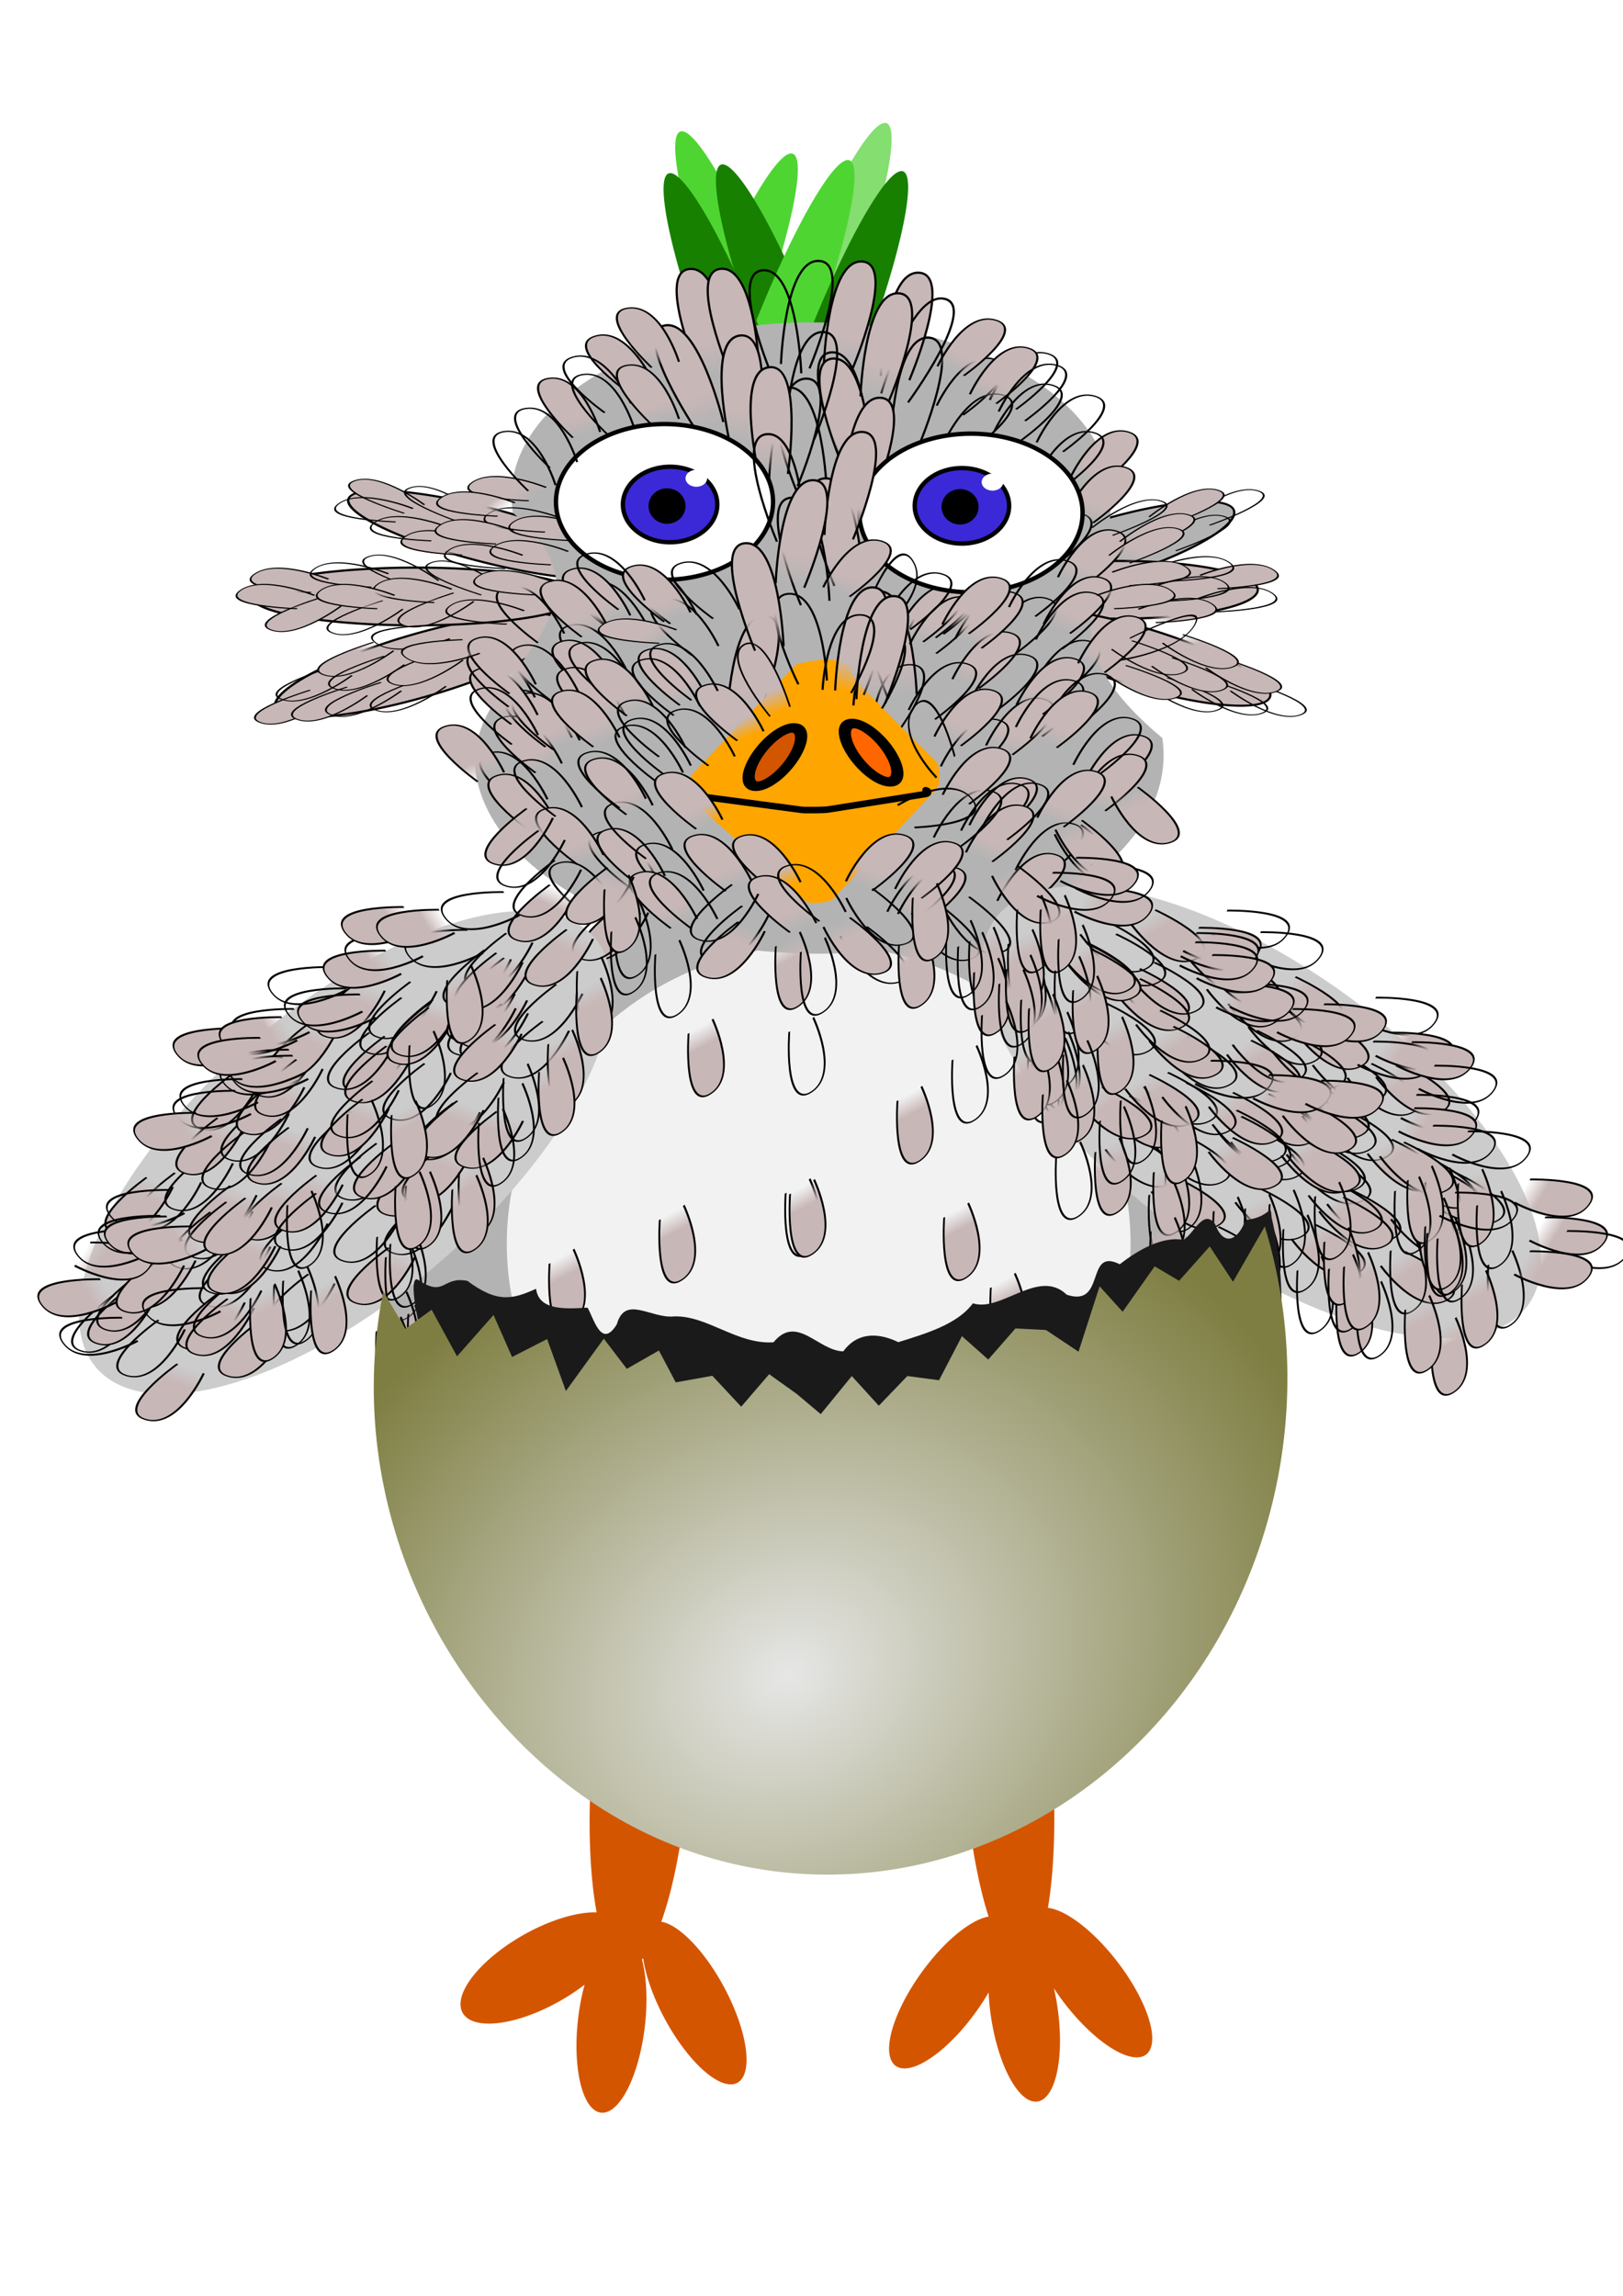 <?xml version="1.0" encoding="UTF-8"?>
<svg width="210mm" height="297mm" version="1.1" viewBox="0 0 744.09 1052.4" xmlns="http://www.w3.org/2000/svg" xmlns:xlink="http://www.w3.org/1999/xlink">
<defs>
<linearGradient id="p">
<stop stop-color="#c8b7b7" offset="0"/>
<stop stop-color="#c8b7b7" stop-opacity="0" offset="1"/>
</linearGradient>
<linearGradient id="u" x1="100.8" x2="92.8" y1="377.16" y2="404.36" gradientTransform="matrix(-.62 .084 .104 .502 346.64 -11.402)" gradientUnits="userSpaceOnUse" xlink:href="#p"/>
<filter id="v" color-interpolation-filters="sRGB">
<feGaussianBlur result="blur" stdDeviation="5"/>
<feComposite in="SourceGraphic" in2="blur" operator="atop" result="composite1"/>
<feComposite in2="composite1" operator="in" result="composite2"/>
<feComposite in2="composite2" operator="in" result="composite3"/>
</filter>
<radialGradient id="q" cx="380.23" cy="812.1" r="296.47" gradientTransform="matrix(.82 -1.055 .878 .682 -650.4 645.61)" gradientUnits="userSpaceOnUse">
<stop stop-color="#e6e6e6" offset="0"/>
<stop stop-color="#7e7e42" offset="1"/>
</radialGradient>
<linearGradient id="t" x1="100.8" x2="92.8" y1="377.16" y2="404.36" gradientTransform="matrix(-.628 0 0 .509 391.34 -30.218)" gradientUnits="userSpaceOnUse" xlink:href="#p"/>
<linearGradient id="s" x1="100.8" x2="92.8" y1="377.16" y2="404.36" gradientTransform="matrix(.628 0 0 .509 357.69 -28.503)" gradientUnits="userSpaceOnUse" xlink:href="#p"/>
<linearGradient id="r" x1="452.84" x2="438.84" y1="78.975" y2="166.98" gradientUnits="userSpaceOnUse">
<stop offset="0"/>
<stop stop-opacity="0" offset="1"/>
</linearGradient>
</defs>
<g transform="translate(-5.657 -4.243)">
<path d="m362.88 151.14a13.454 91.876 21.116 0 1 36.82-78.844 13.454 91.876 21.116 0 1 14.332 1.818 13.454 91.876 21.116 0 1-23.749 80.503" fill="#84de70" stroke-opacity="0"/>
<path d="m366.76 154.98a91.876 13.454 68.884 0 0-36.82-78.844 91.876 13.454 68.884 0 0-14.332 1.818 91.876 13.454 68.884 0 0 23.749 80.503" fill="#4fd532" stroke-opacity="0"/>
<path d="m319.88 165.14a13.454 91.876 21.116 0 1 36.82-78.844 13.454 91.876 21.116 0 1 14.332 1.818 13.454 91.876 21.116 0 1-23.749 80.503" fill="#4fd532" stroke-opacity="0"/>
<path d="m385.43 170.14a91.876 13.454 68.884 0 0-36.82-78.844 91.876 13.454 68.884 0 0-14.332 1.818 91.876 13.454 68.884 0 0 23.749 80.503" fill="#178000" stroke-opacity="0"/>
<path d="m345.88 168.14a13.454 91.876 21.116 0 1 36.82-78.844 13.454 91.876 21.116 0 1 14.332 1.818 13.454 91.876 21.116 0 1-23.749 80.503" fill="#4fd532" stroke-opacity="0"/>
<path d="m361.43 174.14a91.876 13.454 68.884 0 0-36.82-78.844 91.876 13.454 68.884 0 0-14.332 1.818 91.876 13.454 68.884 0 0 23.749 80.503" fill="#178000" stroke-opacity="0"/>
<path d="m370.46 173.22a13.454 91.876 21.116 0 1 36.82-78.844 13.454 91.876 21.116 0 1 14.332 1.818 13.454 91.876 21.116 0 1-23.749 80.503" fill="#178000" stroke-opacity="0"/>
<path d="m306.04 726.12a22.209 90.561 4.02 0 0-25.881 59.092 22.209 90.561 4.02 0 0-0.965 95.68 17.298 41.671 60.371 0 0-22.84 5.094 17.298 41.671 60.371 0 0-39.492 35.646 17.298 41.671 60.371 0 0 34.529 5.215l0.496-0.205a17.298 41.671 60.371 0 0 21.795-12.631 15.41 41.594 6.654 0 0-0.803 3.096 15.41 41.594 6.654 0 0 3.83 53.027 15.41 41.594 6.654 0 0 22.342-24.252l0.123-0.518a15.41 41.594 6.654 0 0 0.795-42.896 22.209 90.561 4.02 0 0 0.535-0.611 41.594 15.41 61.727 0 0 4.574 16.328 41.594 15.41 61.727 0 0 33.5 41.283 41.594 15.41 61.727 0 0 4.434-32.674l-0.197-0.496a41.594 15.41 61.727 0 0-33.525-41.062 41.594 15.41 61.727 0 0-0.453-0.055 22.209 90.561 4.02 0 0 8.91-37.096l0.178-1.133a22.209 90.561 4.02 0 0-5.715-115.5 22.209 90.561 4.02 0 0-6.17-5.33z" fill="#d45500"/>
<path d="m461.57 724.12a90.525 20.29 86.366 0 0-5.635 5.33 90.525 20.29 86.366 0 0-5.219 115.5l0.162 1.133a90.525 20.29 86.366 0 0 8.01 36.705 15.41 41.594 35.79 0 0-22.779 15.861 15.41 41.594 35.79 0 0-22.473 48.182 15.41 41.594 35.79 0 0 31.322-10.305l0.361-0.393a15.41 41.594 35.79 0 0 13.59-18.564 41.594 15.41 81.55 0 0 17.441 48.721 41.594 15.41 81.55 0 0 15.25-29.234l-0.016-0.533a41.594 15.41 81.55 0 0-2.731-20.812 41.594 15.41 52.531 0 0 37.293 31.613 41.594 15.41 52.531 0 0-0.846-32.963l-0.271-0.459a41.594 15.41 52.531 0 0-38.93-35.1 90.525 20.29 86.366 0 0-0.896-95.592 90.525 20.29 86.366 0 0-23.635-59.092z" fill="#d45500"/>
<path d="m180.63 620.79a200 195 0 0 1 182.88-209.76 200 195 0 0 1 215.75 177.61 200 195 0 0 1-181.44 210.95 200 195 0 0 1-216.97-176.2" fill="#b3b3b3"/>
<path d="m238.45 585.2a143 137 0 0 1 130.76-147.37 143 137 0 0 1 154.26 124.78 143 137 0 0 1-129.73 148.21 143 137 0 0 1-155.13-123.79" fill="#f2f2f2" filter="url(#v)"/>
<path transform="matrix(-.958 .286 -.444 -.896 0 0)" d="m-109.62-357.04a69.004 14.735 0 0 1 63.099-15.85 69.004 14.735 0 0 1 74.44 13.421 69.004 14.735 0 0 1-62.601 15.94 69.004 14.735 0 0 1-74.858-13.314" fill="#c8b7b7" stroke="#000" stroke-dashoffset="10" stroke-linecap="round" stroke-linejoin="round" stroke-width="1.007"/>
<path d="m121.24 278.72a75.419 13.233 0 0 1 68.964-14.235 75.419 13.233 0 0 1 81.359 12.053 75.419 13.233 0 0 1-68.42 14.316 75.419 13.233 0 0 1-81.817-11.957" fill="#c8b7b7" stroke="#000" stroke-dashoffset="10" stroke-linecap="round" stroke-linejoin="round"/>
<path transform="matrix(-.966 -.26 -.482 .876 0 0)" d="m-393.64 187.89a64.586 12.806 0 0 1 59.058-13.776 64.586 12.806 0 0 1 69.673 11.664 64.586 12.806 0 0 1-58.593 13.854 64.586 12.806 0 0 1-70.065-11.571" fill="#c8b7b7" stroke="#000" stroke-dashoffset="10" stroke-linecap="round" stroke-linejoin="round" stroke-width="1.015"/>
<path transform="matrix(.955 -.297 .429 .903 0 0)" d="m294.14 402.03a62.054 13.673 0 0 1 56.743-14.709 62.054 13.673 0 0 1 66.941 12.454 62.054 13.673 0 0 1-56.295 14.792 62.054 13.673 0 0 1-67.318-12.355" fill="#b3b3b3" stroke="#000" stroke-dashoffset="10" stroke-linecap="round" stroke-linejoin="round" stroke-width="1.005"/>
<path d="m455.56 275.66a63.478 13.233 0 0 1 58.045-14.235 63.478 13.233 0 0 1 68.477 12.053 63.478 13.233 0 0 1-57.587 14.316 63.478 13.233 0 0 1-68.862-11.957" fill="#c8b7b7" stroke="#000" stroke-dashoffset="10" stroke-linecap="round" stroke-linejoin="round"/>
<path transform="matrix(.955 .297 .429 -.903 0 0)" d="m552.78-135.15a62.054 13.673 0 0 1 56.743-14.709 62.054 13.673 0 0 1 66.941 12.454 62.054 13.673 0 0 1-56.295 14.792 62.054 13.673 0 0 1-67.318-12.355" fill="#c8b7b7" stroke="#000" stroke-dashoffset="10" stroke-linecap="round" stroke-linejoin="round" stroke-width="1.005"/>
<path d="m379.91 152.04c-4.579-0.047-9.159 0.04-13.724 0.259-75.431 3.627-131.6 42.027-125.61 85.874l0.158 1.063c55.404 47.7-22.087 72.439-17.152 118.32l0.18 1.212c8.049 49.955 84.706 86.747 171.43 82.276 86.719-4.471 150.82-48.519 143.36-98.504-59.808-49.924-18.494-70.245-24.165-117.53-6.038-40.749-64.096-72.255-134.47-72.969z" fill="#b3b3b3"/>
<use transform="translate(-26.096 -5.132)" width="100%" height="100%" fill="#808080" xlink:href="#j"/>
<use transform="translate(-45.779 -5.402)" width="100%" height="100%" xlink:href="#j"/>
<path id="j" d="m409.48 176.49s1.641-48.343 17.598-47.232c15.957 1.112-4.525 49.268-4.525 49.268" fill="url(#s)" fill-rule="evenodd" stroke="#000" stroke-width="1px"/>
<path id="l" d="m339.55 174.77s-1.641-48.343-17.598-47.232c-15.957 1.112 4.525 49.268 4.525 49.268" fill="url(#t)" fill-rule="evenodd" stroke="#000" stroke-width="1px"/>
<use transform="translate(45.135 54.372)" width="100%" height="100%" xlink:href="#l"/>
<use transform="translate(61.728 96.002)" width="100%" height="100%" xlink:href="#l"/>
<use transform="translate(46.371 104.86)" width="100%" height="100%" xlink:href="#l"/>
<use transform="translate(86.396 147.77)" width="100%" height="100%" xlink:href="#l"/>
<use transform="translate(64.792 38.233)" width="100%" height="100%" xlink:href="#l"/>
<use transform="translate(65.483 41.075)" width="100%" height="100%" xlink:href="#l"/>
<use transform="translate(33.456 .606)" width="100%" height="100%" xlink:href="#l"/>
<use transform="translate(14.253 -.07)" width="100%" height="100%" xlink:href="#l"/>
<use transform="translate(-43.702 27.201)" width="100%" height="100%" xlink:href="#j"/>
<use transform="matrix(.977 -.172 .263 .977 -106.24 105.21)" width="100%" height="100%" xlink:href="#j"/>
<use transform="translate(-51.264 48.575)" width="100%" height="100%" xlink:href="#j"/>
<use transform="translate(-70.493 157.17)" width="100%" height="100%" xlink:href="#j"/>
<use transform="matrix(.979 .165 -.252 .979 53.267 -55.764)" width="100%" height="100%" xlink:href="#j"/>
<use transform="translate(-9.316 9.441)" width="100%" height="100%" xlink:href="#j"/>
<use transform="translate(4.476 29.778)" width="100%" height="100%" xlink:href="#j"/>
<use transform="translate(-17.613 57.334)" width="100%" height="100%" xlink:href="#j"/>
<use transform="matrix(1 0 0 .586 -3.825 233.2)" width="100%" height="100%" xlink:href="#j"/>
<path d="m396.06 312.37c-1.774 1.567 37.29 39.47 38.934 41.166 1.644 1.696 1.828 10.513 0.079 12.369l-47.487 50.371c-1.749 1.855-10.937 2.599-12.708 1.028l-51.642-45.802c-1.771-1.571-1.828-10.513-0.079-12.369 1.749-1.855 47.487-50.371 47.487-50.371 25.231-6.351 25.417 3.608 25.417 3.608z" fill="#ffa500"/>
<use transform="matrix(1 0 0 .842 45.215 169.06)" width="100%" height="100%" xlink:href="#l"/>
<use transform="matrix(.624 -.419 .486 .538 17.389 409.24)" width="100%" height="100%" xlink:href="#j"/>
<use transform="matrix(1 0 0 .69 -12.555 205.84)" width="100%" height="100%" xlink:href="#j"/>
<path transform="matrix(-.942 .336 .598 .802 0 0)" d="m-128.66 487.59a7.427 16.377 0 0 1 6.791-17.617 7.427 16.377 0 0 1 8.012 14.916 7.427 16.377 0 0 1-6.738 17.716 7.427 16.377 0 0 1-8.057-14.798" fill="#f60" stroke="#000" stroke-dashoffset="10" stroke-linecap="round" stroke-linejoin="round" stroke-width="5.012"/>
<path transform="matrix(.942 .336 -.598 .802 0 0)" d="m514.89 220.5a7.427 16.377 0 0 1 6.791-17.617 7.427 16.377 0 0 1 8.012 14.916 7.427 16.377 0 0 1-6.738 17.716 7.427 16.377 0 0 1-8.057-14.798" fill="#d45500" stroke="#000" stroke-dashoffset="10" stroke-linecap="round" stroke-linejoin="round" stroke-width="5.012"/>
<path d="m429.99 366.47c1.554 0.24 1.727 1.485 0.074 1.747l-44.878 7.116c-1.653 0.262-10.337 0.367-12.01 0.145l-48.806-6.471c-1.674-0.222-1.727-1.485-0.074-1.747" fill="none" stroke="#000" stroke-dashoffset="10" stroke-linecap="round" stroke-linejoin="round" stroke-width="3"/>
<path d="m337.28 197.7s-11.458-47.463-26.971-44.237c-15.513 3.226 14.491 47.99 14.491 47.99" fill="url(#u)" fill-rule="evenodd" stroke="#000" stroke-width="1px"/>
<use transform="matrix(.977 -.172 .263 .977 -92.915 119.75)" width="100%" height="100%" xlink:href="#j"/>
<use id="g" transform="matrix(.954 .244 -.21 .539 105.4 104.74)" width="100%" height="100%" fill="url(#r)" xlink:href="#j"/>
<use transform="translate(-1.222 46.176)" width="100%" height="100%" xlink:href="#g"/>
<use transform="translate(-21.98 55.768)" width="100%" height="100%" xlink:href="#g"/>
<use transform="translate(43.783 62.961)" width="100%" height="100%" xlink:href="#g"/>
<use transform="translate(19.967 19.72)" width="100%" height="100%" xlink:href="#g"/>
<use transform="translate(12.714 27.622)" width="100%" height="100%" xlink:href="#g"/>
<use transform="translate(26.859 34.884)" width="100%" height="100%" xlink:href="#g"/>
<use transform="translate(-16.665 15.789)" width="100%" height="100%" xlink:href="#g"/>
<use transform="translate(-8.688 26.037)" width="100%" height="100%" xlink:href="#g"/>
<use transform="translate(31.72 -30.942)" width="100%" height="100%" xlink:href="#g"/>
<use transform="translate(16.177 -38.763)" width="100%" height="100%" xlink:href="#g"/>
<use transform="translate(-32.885 -9.14)" width="100%" height="100%" xlink:href="#g"/>
<use transform="translate(-36.39 -7.496)" width="100%" height="100%" xlink:href="#g"/>
<use transform="translate(-42.152 -5.574)" width="100%" height="100%" xlink:href="#g"/>
<use transform="translate(12.432 37.738)" width="100%" height="100%" xlink:href="#g"/>
<use transform="translate(-8.873 82.715)" width="100%" height="100%" xlink:href="#g"/>
<use transform="translate(-12.691 85.214)" width="100%" height="100%" xlink:href="#g"/>
<use transform="translate(-10.466 95.198)" width="100%" height="100%" xlink:href="#g"/>
<use transform="translate(-25.207 88.374)" width="100%" height="100%" xlink:href="#g"/>
<use transform="translate(-65.499 108.45)" width="100%" height="100%" xlink:href="#g"/>
<use transform="translate(12.266 103.36)" width="100%" height="100%" xlink:href="#g"/>
<use transform="translate(41.31 71.894)" width="100%" height="100%" xlink:href="#g"/>
<use transform="translate(-3.662 85.138)" width="100%" height="100%" xlink:href="#g"/>
<use transform="translate(-21.121 68.786)" width="100%" height="100%" xlink:href="#g"/>
<use transform="translate(-36.718 29.917)" width="100%" height="100%" xlink:href="#g"/>
<use transform="translate(-24.9 42.094)" width="100%" height="100%" xlink:href="#g"/>
<use transform="matrix(.359 -.933 .933 .359 -9.438 681.31)" width="100%" height="100%" xlink:href="#g"/>
<use id="f" transform="translate(19.091 42.919)" width="100%" height="100%" xlink:href="#g"/>
<use transform="translate(-36.183 -.272)" width="100%" height="100%" xlink:href="#g"/>
<use transform="translate(-15.404 -2.704)" width="100%" height="100%" xlink:href="#g"/>
<use id="e" transform="matrix(-1 0 0 1 752.24 12.426)" width="100%" height="100%" xlink:href="#g"/>
<use transform="translate(25.164 -9.452)" width="100%" height="100%" xlink:href="#g"/>
<use transform="translate(21.588 -2.399)" width="100%" height="100%" xlink:href="#g"/>
<use transform="translate(40.975 8.5)" width="100%" height="100%" xlink:href="#g"/>
<use transform="translate(41.771 -11.836)" width="100%" height="100%" xlink:href="#e"/>
<use transform="translate(-3.394 7.224)" width="100%" height="100%" xlink:href="#e"/>
<use transform="translate(-28.937 -17.567)" width="100%" height="100%" xlink:href="#e"/>
<use transform="translate(-30.03 42)" width="100%" height="100%" xlink:href="#e"/>
<use transform="translate(-36.622 58.452)" width="100%" height="100%" xlink:href="#e"/>
<use transform="translate(-32.765 68.657)" width="100%" height="100%" xlink:href="#e"/>
<use transform="translate(13.464 94.87)" width="100%" height="100%" xlink:href="#e"/>
<use transform="translate(17.237 93.553)" width="100%" height="100%" xlink:href="#e"/>
<use transform="translate(25.514 46.169)" width="100%" height="100%" xlink:href="#e"/>
<use transform="translate(36.121 11.016)" width="100%" height="100%" xlink:href="#e"/>
<use transform="translate(29.108 42.994)" width="100%" height="100%" xlink:href="#e"/>
<use transform="translate(-1.243 19.727)" width="100%" height="100%" xlink:href="#e"/>
<use transform="translate(-25.457 30.143)" width="100%" height="100%" xlink:href="#e"/>
<use transform="translate(-21.817 31.411)" width="100%" height="100%" xlink:href="#e"/>
<use transform="translate(4.39 8.225)" width="100%" height="100%" xlink:href="#e"/>
<use transform="translate(11.811 15.904)" width="100%" height="100%" xlink:href="#e"/>
<use transform="translate(9.741 -19.753)" width="100%" height="100%" xlink:href="#e"/>
<use transform="translate(1.364 -25.87)" width="100%" height="100%" xlink:href="#e"/>
<use transform="translate(31.756 -26.336)" width="100%" height="100%" xlink:href="#e"/>
<use transform="translate(-8.842 -20.265)" width="100%" height="100%" xlink:href="#e"/>
<use transform="translate(26.615 34.685)" width="100%" height="100%" xlink:href="#e"/>
<use transform="translate(79.417 96.396)" width="100%" height="100%" xlink:href="#e"/>
<use transform="translate(20.633 81.403)" width="100%" height="100%" xlink:href="#e"/>
<use transform="translate(11.616 61.18)" width="100%" height="100%" xlink:href="#e"/>
<use transform="translate(8.493 58.173)" width="100%" height="100%" xlink:href="#e"/>
<use transform="translate(57.168 96.267)" width="100%" height="100%" xlink:href="#e"/>
<use transform="translate(34.993 100.28)" width="100%" height="100%" xlink:href="#e"/>
<use transform="translate(31.972 113.27)" width="100%" height="100%" xlink:href="#e"/>
<use transform="translate(41.277 113.3)" width="100%" height="100%" xlink:href="#e"/>
<use transform="translate(86.618 115.16)" width="100%" height="100%" xlink:href="#e"/>
<use transform="translate(100.11 110.06)" width="100%" height="100%" xlink:href="#e"/>
<use transform="translate(43.62 67.776)" width="100%" height="100%" xlink:href="#e"/>
<use transform="translate(33.316 15.704)" width="100%" height="100%" xlink:href="#e"/>
<use transform="translate(62.465 27.267)" width="100%" height="100%" xlink:href="#e"/>
<use transform="translate(-22.385 9.407)" width="100%" height="100%" xlink:href="#e"/>
<use transform="translate(-41.138 19.786)" width="100%" height="100%" xlink:href="#e"/>
<use transform="translate(-42.376 11.742)" width="100%" height="100%" xlink:href="#e"/>
<use transform="translate(-41.974 5.74)" width="100%" height="100%" xlink:href="#e"/>
<use transform="translate(-40.935 28.983)" width="100%" height="100%" xlink:href="#e"/>
<use transform="translate(-56.529 46.092)" width="100%" height="100%" xlink:href="#e"/>
<use transform="translate(-4.732 108.83)" width="100%" height="100%" xlink:href="#e"/>
<use transform="translate(-10.907 83.968)" width="100%" height="100%" xlink:href="#e"/>
<use transform="translate(-20.832 62.015)" width="100%" height="100%" xlink:href="#e"/>
<use transform="translate(-3.571 30.11)" width="100%" height="100%" xlink:href="#e"/>
<use transform="translate(49.251 38.771)" width="100%" height="100%" xlink:href="#e"/>
<use transform="translate(-60.72 80.52)" width="100%" height="100%" xlink:href="#f"/>
<use transform="translate(-65.597 79.499)" width="100%" height="100%" xlink:href="#f"/>
<use transform="translate(-15.146 74.478)" width="100%" height="100%" xlink:href="#f"/>
<path transform="matrix(-.582 .813 .81 .586 0 0)" d="m8.051 786.24a66.363 150.91 0 0 1 60.684-162.33 66.363 150.91 0 0 1 71.59 137.45 66.363 150.91 0 0 1-60.205 163.25 66.363 150.91 0 0 1-71.993-136.36" fill="#ccc"/>
<use id="n" transform="matrix(1 0 0 -1 -40.216 762.34)" width="100%" height="100%" xlink:href="#f"/>
<use transform="translate(-62.02 69.026)" width="100%" height="100%" xlink:href="#f"/>
<use transform="matrix(.835 .55 -.55 .835 206.51 -175.74)" width="100%" height="100%" xlink:href="#f"/>
<use transform="translate(3.164 36.353)" width="100%" height="100%" xlink:href="#f"/>
<use transform="translate(19.692 12.131)" width="100%" height="100%" xlink:href="#f"/>
<use transform="translate(-68.314 -102)" width="100%" height="100%" xlink:href="#f"/>
<use transform="translate(-42.943 -152.51)" width="100%" height="100%" xlink:href="#f"/>
<use id="d" transform="matrix(-.848 .324 .53 .519 449.11 -80.245)" width="100%" height="100%" xlink:href="#f"/>
<use transform="translate(-34.488 -71.787)" width="100%" height="100%" xlink:href="#f"/>
<use transform="translate(-34.052 -80.368)" width="100%" height="100%" xlink:href="#f"/>
<use transform="translate(-39.321 -136.19)" width="100%" height="100%" xlink:href="#f"/>
<use transform="translate(18.187 -119.26)" width="100%" height="100%" xlink:href="#f"/>
<use transform="translate(2.549 -118.9)" width="100%" height="100%" xlink:href="#f"/>
<use transform="translate(16.693 -103.09)" width="100%" height="100%" xlink:href="#f"/>
<path d="m399.8 242.27a51.176 36.355 0 0 1 46.796-39.108 51.176 36.355 0 0 1 55.207 33.113 51.176 36.355 0 0 1-46.427 39.329 51.176 36.355 0 0 1-55.517-32.849" fill="#fff" stroke="#000" stroke-dashoffset="10" stroke-linecap="round" stroke-linejoin="round" stroke-width="2"/>
<use transform="translate(-9.825 -60.169)" width="100%" height="100%" xlink:href="#f"/>
<use transform="translate(-21.275 -9.279)" width="100%" height="100%" xlink:href="#g"/>
<use transform="matrix(-.258 -.966 -.966 .258 865.04 666.16)" width="100%" height="100%" xlink:href="#f"/>
<use transform="translate(-20.93 144.26)" width="100%" height="100%" xlink:href="#j"/>
<use transform="translate(-67.18 -54.152)" width="100%" height="100%" xlink:href="#f"/>
<use transform="translate(-11.192 148.26)" width="100%" height="100%" xlink:href="#j"/>
<use transform="translate(-18.627 -155.12)" width="100%" height="100%" xlink:href="#f"/>
<use transform="translate(-27.732 -157.72)" width="100%" height="100%" xlink:href="#f"/>
<use transform="translate(-14.528 -149.81)" width="100%" height="100%" xlink:href="#f"/>
<use transform="translate(-94.975 -69.236)" width="100%" height="100%" xlink:href="#f"/>
<use transform="translate(-16.563 -140.69)" width="100%" height="100%" xlink:href="#f"/>
<use transform="matrix(.966 .258 -.258 .966 47.706 -66.414)" width="100%" height="100%" xlink:href="#d"/>
<use transform="translate(-30.359 -15.148)" width="100%" height="100%" xlink:href="#d"/>
<use transform="translate(-69.103 17.199)" width="100%" height="100%" xlink:href="#d"/>
<use transform="translate(112.02 -12.57)" width="100%" height="100%" xlink:href="#d"/>
<use transform="translate(107.19 -7.591)" width="100%" height="100%" xlink:href="#d"/>
<use transform="matrix(.955 .295 -.295 .955 84.781 -67.579)" width="100%" height="100%" xlink:href="#d"/>
<use transform="translate(90.461 40.469)" width="100%" height="100%" xlink:href="#d"/>
<use transform="translate(41.441 8.761)" width="100%" height="100%" xlink:href="#e"/>
<use transform="translate(30.692 -24.83)" width="100%" height="100%" xlink:href="#d"/>
<use transform="translate(40.826 4.519)" width="100%" height="100%" xlink:href="#d"/>
<use transform="translate(49.473 -6.605)" width="100%" height="100%" xlink:href="#d"/>
<use transform="translate(38.12 -10.47)" width="100%" height="100%" xlink:href="#d"/>
<use transform="matrix(-1 0 0 1 783.32 -163.2)" width="100%" height="100%" xlink:href="#f"/>
<use transform="translate(2.866 -135.66)" width="100%" height="100%" xlink:href="#f"/>
<use transform="translate(22.632 -13.91)" width="100%" height="100%" xlink:href="#n"/>
<use transform="translate(51.381 -32.976)" width="100%" height="100%" xlink:href="#n"/>
<use transform="translate(51.715 -35.092)" width="100%" height="100%" xlink:href="#n"/>
<use transform="translate(-14.164 3.188)" width="100%" height="100%" xlink:href="#n"/>
<use id="m" transform="matrix(-1 0 0 1 740.68 2.973)" width="100%" height="100%" xlink:href="#n"/>
<use transform="translate(55.143 1.195)" width="100%" height="100%" xlink:href="#m"/>
<use transform="translate(53.438 8.494)" width="100%" height="100%" xlink:href="#m"/>
<path transform="matrix(.649 .761 -.757 .653 0 0)" d="m444.11 232.85a66.363 150.91 0 0 1 60.684-162.33 66.363 150.91 0 0 1 71.59 137.45 66.363 150.91 0 0 1-60.205 163.25 66.363 150.91 0 0 1-71.993-136.36" fill="#ccc"/>
<use transform="translate(-3.661 .137)" width="100%" height="100%" xlink:href="#m"/>
<use transform="translate(-43.693 -43.435)" width="100%" height="100%" xlink:href="#m"/>
<use transform="translate(-38.243 -33.326)" width="100%" height="100%" xlink:href="#m"/>
<use transform="translate(-33.083 -8.457)" width="100%" height="100%" xlink:href="#m"/>
<use transform="translate(-30.777 -19.724)" width="100%" height="100%" xlink:href="#m"/>
<use id="b" transform="translate(-6.654 -16.395)" width="100%" height="100%" xlink:href="#m"/>
<use transform="translate(50.48 -8.607)" width="100%" height="100%" xlink:href="#m"/>
<use transform="translate(77.322 -50.286)" width="100%" height="100%" xlink:href="#n"/>
<use transform="translate(-46.931 13.673)" width="100%" height="100%" xlink:href="#n"/>
<use transform="translate(-54.653 9.518)" width="100%" height="100%" xlink:href="#n"/>
<use transform="translate(-44.216 -3.776)" width="100%" height="100%" xlink:href="#n"/>
<path d="m260.7 237.14a49.762 35.688 0 0 1 45.503-38.39 49.762 35.688 0 0 1 53.681 32.505 49.762 35.688 0 0 1-45.144 38.607 49.762 35.688 0 0 1-53.983-32.247" fill="#fff" stroke="#000" stroke-dashoffset="10" stroke-linecap="round" stroke-linejoin="round" stroke-width="2"/>
<use transform="translate(28.952 -27.246)" width="100%" height="100%" xlink:href="#e"/>
<use transform="translate(51.378 -28.654)" width="100%" height="100%" xlink:href="#e"/>
<path d="m425.1 237.48a21.638 17.305 0 0 1 19.786-18.615 21.638 17.305 0 0 1 23.342 15.761 21.638 17.305 0 0 1-19.63 18.72 21.638 17.305 0 0 1-23.474-15.636" fill="#3b29d8" stroke="#000" stroke-dashoffset="10" stroke-linecap="round" stroke-linejoin="round" stroke-width="2"/>
<use transform="translate(-102.12 77.326)" width="100%" height="100%" xlink:href="#b"/>
<use transform="translate(-105.83 126.44)" width="100%" height="100%" xlink:href="#b"/>
<use transform="translate(-101.3 81.835)" width="100%" height="100%" xlink:href="#b"/>
<use transform="translate(-109.21 75.713)" width="100%" height="100%" xlink:href="#b"/>
<use transform="translate(-172.9 145.88)" width="100%" height="100%" xlink:href="#b"/>
<use transform="translate(-181.99 157.94)" width="100%" height="100%" xlink:href="#b"/>
<use transform="translate(-200.87 175.86)" width="100%" height="100%" xlink:href="#b"/>
<use transform="translate(-168.04 175.49)" width="100%" height="100%" xlink:href="#b"/>
<use transform="translate(-171.54 94.37)" width="100%" height="100%" xlink:href="#b"/>
<use transform="translate(-226.54 196.17)" width="100%" height="100%" xlink:href="#b"/>
<use transform="translate(-219.18 192.78)" width="100%" height="100%" xlink:href="#b"/>
<use transform="translate(-215 186.49)" width="100%" height="100%" xlink:href="#b"/>
<use transform="translate(-178.31 195.1)" width="100%" height="100%" xlink:href="#b"/>
<use transform="translate(-205.81 207.43)" width="100%" height="100%" xlink:href="#b"/>
<use transform="translate(-174.12 197.7)" width="100%" height="100%" xlink:href="#b"/>
<use transform="translate(-170.69 189.62)" width="100%" height="100%" xlink:href="#b"/>
<use transform="translate(-197.13 227.55)" width="100%" height="100%" xlink:href="#b"/>
<use transform="translate(-83.163 151.42)" width="100%" height="100%" xlink:href="#b"/>
<use transform="translate(-159.25 207.73)" width="100%" height="100%" xlink:href="#b"/>
<use transform="translate(-137.11 186.41)" width="100%" height="100%" xlink:href="#b"/>
<use transform="translate(-100.29 174.3)" width="100%" height="100%" xlink:href="#b"/>
<use id="i" transform="matrix(.804 .594 -.594 .804 230.19 -61.417)" width="100%" height="100%" xlink:href="#b"/>
<use transform="translate(-86.599 133.72)" width="100%" height="100%" xlink:href="#b"/>
<use transform="translate(-166.58 169.55)" width="100%" height="100%" xlink:href="#b"/>
<use transform="translate(-161.91 169.29)" width="100%" height="100%" xlink:href="#b"/>
<use transform="translate(-117.66 111.94)" width="100%" height="100%" xlink:href="#b"/>
<use transform="translate(-112.28 106.22)" width="100%" height="100%" xlink:href="#b"/>
<use transform="translate(-107.71 97.82)" width="100%" height="100%" xlink:href="#b"/>
<use transform="translate(-146.06 119.15)" width="100%" height="100%" xlink:href="#b"/>
<use transform="translate(-198.28 139.97)" width="100%" height="100%" xlink:href="#b"/>
<use transform="translate(-211.29 142.08)" width="100%" height="100%" xlink:href="#b"/>
<use transform="translate(-183.77 131.29)" width="100%" height="100%" xlink:href="#b"/>
<use transform="translate(-178.75 114.79)" width="100%" height="100%" xlink:href="#b"/>
<use transform="translate(-158.11 108.58)" width="100%" height="100%" xlink:href="#b"/>
<use transform="translate(-151.02 96.436)" width="100%" height="100%" xlink:href="#b"/>
<use transform="translate(-149.45 115.21)" width="100%" height="100%" xlink:href="#b"/>
<use transform="translate(-149.35 144.74)" width="100%" height="100%" xlink:href="#b"/>
<use transform="translate(-106.31 154.94)" width="100%" height="100%" xlink:href="#b"/>
<use transform="translate(-74.986 127.39)" width="100%" height="100%" xlink:href="#b"/>
<use transform="translate(-140.31 158.93)" width="100%" height="100%" xlink:href="#b"/>
<use transform="translate(-133.41 141.07)" width="100%" height="100%" xlink:href="#b"/>
<use transform="translate(-90.33 52.392)" width="100%" height="100%" xlink:href="#b"/>
<use transform="translate(-144.27 79.217)" width="100%" height="100%" xlink:href="#b"/>
<use transform="translate(-166.8 121.55)" width="100%" height="100%" xlink:href="#b"/>
<use transform="translate(-136.3 71.015)" width="100%" height="100%" xlink:href="#b"/>
<use transform="translate(-94.399 59.659)" width="100%" height="100%" xlink:href="#b"/>
<use transform="translate(-80.581 61.45)" width="100%" height="100%" xlink:href="#b"/>
<use transform="translate(-83.834 89.848)" width="100%" height="100%" xlink:href="#b"/>
<use transform="translate(-50.75 111.86)" width="100%" height="100%" xlink:href="#b"/>
<use transform="translate(-29.659 70.51)" width="100%" height="100%" xlink:href="#b"/>
<use transform="translate(-97.291 125.83)" width="100%" height="100%" xlink:href="#b"/>
<use transform="translate(-133.54 149.37)" width="100%" height="100%" xlink:href="#b"/>
<use transform="translate(-164.3 169.27)" width="100%" height="100%" xlink:href="#b"/>
<use transform="translate(-113.29 132.71)" width="100%" height="100%" xlink:href="#b"/>
<use transform="translate(-81.95 64.257)" width="100%" height="100%" xlink:href="#b"/>
<use transform="translate(-56.268 37.779)" width="100%" height="100%" xlink:href="#b"/>
<use transform="translate(-47.397 41.455)" width="100%" height="100%" xlink:href="#b"/>
<use transform="translate(-70.471 107.88)" width="100%" height="100%" xlink:href="#b"/>
<use transform="translate(-54.537 53.633)" width="100%" height="100%" xlink:href="#b"/>
<use transform="translate(-48.473 62.56)" width="100%" height="100%" xlink:href="#b"/>
<use transform="translate(-48.87 56.595)" width="100%" height="100%" xlink:href="#b"/>
<use transform="translate(-54.091 60.244)" width="100%" height="100%" xlink:href="#b"/>
<use transform="translate(-51.365 71.947)" width="100%" height="100%" xlink:href="#b"/>
<use transform="translate(-59.497 94.077)" width="100%" height="100%" xlink:href="#b"/>
<use transform="translate(-68.787 106.93)" width="100%" height="100%" xlink:href="#b"/>
<use transform="translate(-23.479 53.553)" width="100%" height="100%" xlink:href="#b"/>
<use transform="translate(-18.656 28.412)" width="100%" height="100%" xlink:href="#b"/>
<use transform="translate(-46.387 30.114)" width="100%" height="100%" xlink:href="#b"/>
<use transform="translate(-50.901 39.123)" width="100%" height="100%" xlink:href="#b"/>
<use transform="translate(-80.046 60.605)" width="100%" height="100%" xlink:href="#b"/>
<use transform="translate(-114.14 52.157)" width="100%" height="100%" xlink:href="#b"/>
<use transform="translate(-142.61 88.032)" width="100%" height="100%" xlink:href="#b"/>
<use transform="translate(-206.17 178.16)" width="100%" height="100%" xlink:href="#b"/>
<use transform="translate(-174.7 153.31)" width="100%" height="100%" xlink:href="#b"/>
<use transform="translate(-165.92 151.49)" width="100%" height="100%" xlink:href="#b"/>
<use id="c" transform="matrix(.637 -.77 .77 .637 -353.05 519.45)" width="100%" height="100%" xlink:href="#b"/>
<use transform="matrix(-.982 .188 .188 .982 731.65 .227)" width="100%" height="100%" xlink:href="#b"/>
<use transform="matrix(-.982 .188 .188 .982 744.51 47.769)" width="100%" height="100%" xlink:href="#b"/>
<use transform="matrix(-.982 .188 .188 .982 731.69 4.808)" width="100%" height="100%" xlink:href="#b"/>
<use transform="matrix(-.982 .188 .188 .982 738.31 -2.689)" width="100%" height="100%" xlink:href="#b"/>
<use transform="matrix(-.982 .188 .188 .982 814.05 54.267)" width="100%" height="100%" xlink:href="#b"/>
<use transform="matrix(-.982 .188 .188 .982 825.24 64.408)" width="100%" height="100%" xlink:href="#b"/>
<use transform="matrix(-.982 .188 .188 .982 847.14 78.47)" width="100%" height="100%" xlink:href="#b"/>
<use transform="matrix(-.982 .188 .188 .982 814.82 84.266)" width="100%" height="100%" xlink:href="#b"/>
<use transform="matrix(-.982 .188 .188 .982 803.03 3.933)" width="100%" height="100%" xlink:href="#b"/>
<use transform="matrix(-.982 .188 .188 .982 876.17 93.592)" width="100%" height="100%" xlink:href="#b"/>
<use transform="matrix(-.982 .188 .188 .982 868.3 91.65)" width="100%" height="100%" xlink:href="#b"/>
<use transform="matrix(-.982 .188 .188 .982 863.02 86.251)" width="100%" height="100%" xlink:href="#b"/>
<use transform="matrix(-.982 .188 .188 .982 828.6 101.6)" width="100%" height="100%" xlink:href="#b"/>
<use transform="matrix(-.982 .188 .188 .982 857.92 108.55)" width="100%" height="100%" xlink:href="#b"/>
<use transform="matrix(-.982 .188 .188 .982 824.97 104.94)" width="100%" height="100%" xlink:href="#b"/>
<use transform="matrix(-.982 .188 .188 .982 820.08 97.65)" width="100%" height="100%" xlink:href="#b"/>
<use transform="matrix(-.982 .188 .188 .982 853.18 129.94)" width="100%" height="100%" xlink:href="#b"/>
<use transform="matrix(-.982 .188 .188 .982 726.94 76.557)" width="100%" height="100%" xlink:href="#b"/>
<use transform="matrix(-.982 .188 .188 .982 812.25 117.58)" width="100%" height="100%" xlink:href="#b"/>
<use transform="matrix(-.982 .188 .188 .982 786.49 100.8)" width="100%" height="100%" xlink:href="#b"/>
<use transform="matrix(-.982 .188 .188 .982 748.06 95.82)" width="100%" height="100%" xlink:href="#b"/>
<use transform="matrix(-.982 .188 .188 .982 767.73 118.51)" width="100%" height="100%" xlink:href="#b"/>
<use transform="matrix(-.982 .188 .188 .982 726.99 58.53)" width="100%" height="100%" xlink:href="#b"/>
<use transform="matrix(-.982 .188 .188 .982 812.27 78.709)" width="100%" height="100%" xlink:href="#b"/>
<use transform="matrix(-.982 .188 .188 .982 807.64 79.328)" width="100%" height="100%" xlink:href="#b"/>
<use transform="matrix(-.982 .188 .188 .982 753.41 31.304)" width="100%" height="100%" xlink:href="#b"/>
<use transform="matrix(-.982 .188 .188 .982 747.06 26.693)" width="100%" height="100%" xlink:href="#b"/>
<use transform="matrix(-.982 .188 .188 .982 740.99 19.305)" width="100%" height="100%" xlink:href="#b"/>
<use transform="matrix(-.982 .188 .188 .982 782.66 33.059)" width="100%" height="100%" xlink:href="#b"/>
<use transform="matrix(-.982 .188 .188 .982 837.86 43.701)" width="100%" height="100%" xlink:href="#b"/>
<use transform="matrix(-.982 .188 .188 .982 851.03 43.333)" width="100%" height="100%" xlink:href="#b"/>
<use transform="matrix(-.982 .188 .188 .982 821.98 37.901)" width="100%" height="100%" xlink:href="#b"/>
<use transform="matrix(-.982 .188 .188 .982 813.95 22.632)" width="100%" height="100%" xlink:href="#b"/>
<use transform="matrix(-.982 .188 .188 .982 792.51 20.408)" width="100%" height="100%" xlink:href="#b"/>
<use transform="matrix(-.982 .188 .188 .982 783.27 9.815)" width="100%" height="100%" xlink:href="#b"/>
<use transform="matrix(-.982 .188 .188 .982 785.26 28.549)" width="100%" height="100%" xlink:href="#b"/>
<use transform="matrix(-.982 .188 .188 .982 790.7 57.577)" width="100%" height="100%" xlink:href="#b"/>
<use transform="matrix(-.982 .188 .188 .982 750.34 75.669)" width="100%" height="100%" xlink:href="#b"/>
<use transform="matrix(-.982 .188 .188 .982 714.4 54.493)" width="100%" height="100%" xlink:href="#b"/>
<use transform="matrix(-.982 .188 .188 .982 784.48 73.206)" width="100%" height="100%" xlink:href="#b"/>
<use transform="matrix(-.982 .188 .188 .982 774.35 56.965)" width="100%" height="100%" xlink:href="#b"/>
<use transform="matrix(-.982 .188 .188 .982 715.39 -22.052)" width="100%" height="100%" xlink:href="#b"/>
<use transform="matrix(-.982 .188 .188 .982 773.41 -5.831)" width="100%" height="100%" xlink:href="#b"/>
<use transform="matrix(-.982 .188 .188 .982 803.48 31.519)" width="100%" height="100%" xlink:href="#b"/>
<use transform="matrix(-.982 .188 .188 .982 764.03 -12.39)" width="100%" height="100%" xlink:href="#b"/>
<use transform="matrix(-.982 .188 .188 .982 720.75 -15.678)" width="100%" height="100%" xlink:href="#b"/>
<use transform="matrix(-.982 .188 .188 .982 707.51 -11.325)" width="100%" height="100%" xlink:href="#b"/>
<use transform="matrix(-.982 .188 .188 .982 716.04 15.958)" width="100%" height="100%" xlink:href="#b"/>
<use transform="matrix(-.982 .188 .188 .982 736.01 48.773)" width="100%" height="100%" xlink:href="#b"/>
<use transform="matrix(-.982 .188 .188 .982 776.03 65.086)" width="100%" height="100%" xlink:href="#b"/>
<use transform="matrix(-.982 .188 .188 .982 809.99 78.859)" width="100%" height="100%" xlink:href="#b"/>
<use transform="matrix(-.982 .188 .188 .982 753.01 52.524)" width="100%" height="100%" xlink:href="#b"/>
<use transform="matrix(-.982 .188 .188 .982 709.39 -8.825)" width="100%" height="100%" xlink:href="#b"/>
<use transform="matrix(-.982 .188 .188 .982 706.83 -12.054)" width="100%" height="100%" xlink:href="#b"/>
<use transform="matrix(-.982 .188 .188 .982 738.73 -26.753)" width="100%" height="100%" xlink:href="#b"/>
<use transform="matrix(-.982 .188 .188 .982 773.43 3.14)" width="100%" height="100%" xlink:href="#b"/>
<use transform="matrix(-.982 .188 .188 .982 852.78 79.727)" width="100%" height="100%" xlink:href="#b"/>
<use transform="matrix(-.982 .188 .188 .982 817.21 61.226)" width="100%" height="100%" xlink:href="#b"/>
<use transform="matrix(-.982 .188 .188 .982 808.24 61.09)" width="100%" height="100%" xlink:href="#b"/>
<use transform="matrix(-.982 .188 .188 .982 778.21 67.951)" width="100%" height="100%" xlink:href="#b"/>
<use transform="matrix(-.982 .188 .188 .982 774.25 77.667)" width="100%" height="100%" xlink:href="#b"/>
<use transform="translate(-79.472 36.242)" width="100%" height="100%" xlink:href="#i"/>
<use transform="translate(-106.28 45.131)" width="100%" height="100%" xlink:href="#i"/>
<use transform="translate(-106.31 73.75)" width="100%" height="100%" xlink:href="#i"/>
<use transform="translate(-124.3 83.862)" width="100%" height="100%" xlink:href="#i"/>
<use transform="translate(-158.25 177.77)" width="100%" height="100%" xlink:href="#i"/>
<use transform="translate(-168.25 160.13)" width="100%" height="100%" xlink:href="#i"/>
<use transform="translate(-136.81 119.22)" width="100%" height="100%" xlink:href="#i"/>
<use transform="matrix(-1 0 0 1 266.91 143.29)" width="100%" height="100%" xlink:href="#i"/>
<use transform="translate(-151.79 137.34)" width="100%" height="100%" xlink:href="#i"/>
<use transform="translate(-137.79 131.38)" width="100%" height="100%" xlink:href="#i"/>
<use transform="translate(-84.758 58.432)" width="100%" height="100%" xlink:href="#i"/>
<use transform="translate(-80.059 57.67)" width="100%" height="100%" xlink:href="#i"/>
<use transform="translate(-103.12 68.404)" width="100%" height="100%" xlink:href="#i"/>
<use transform="translate(-49.184 29.598)" width="100%" height="100%" xlink:href="#i"/>
<use transform="translate(-62.707 17.029)" width="100%" height="100%" xlink:href="#i"/>
<use transform="translate(-85.131 40.012)" width="100%" height="100%" xlink:href="#i"/>
<use transform="translate(-55.224 26.798)" width="100%" height="100%" xlink:href="#i"/>
<use transform="translate(-37.435 9.515)" width="100%" height="100%" xlink:href="#i"/>
<use transform="translate(-27.464 1.447)" width="100%" height="100%" xlink:href="#i"/>
<use transform="translate(-29.11 -10.484)" width="100%" height="100%" xlink:href="#i"/>
<use transform="translate(16.71 -17.341)" width="100%" height="100%" xlink:href="#i"/>
<use transform="translate(-12.975 -9.239)" width="100%" height="100%" xlink:href="#i"/>
<use transform="translate(-81.799 54.925)" width="100%" height="100%" xlink:href="#i"/>
<use transform="translate(-94.901 49.49)" width="100%" height="100%" xlink:href="#i"/>
<use transform="translate(-140.63 131.06)" width="100%" height="100%" xlink:href="#i"/>
<use transform="translate(-126.98 135.95)" width="100%" height="100%" xlink:href="#i"/>
<use transform="translate(-120.3 164.23)" width="100%" height="100%" xlink:href="#i"/>
<use transform="translate(78.732 -15.14)" width="100%" height="100%" xlink:href="#c"/>
<use transform="translate(41.133 14.544)" width="100%" height="100%" xlink:href="#c"/>
<use transform="translate(75.613 -7.191)" width="100%" height="100%" xlink:href="#c"/>
<use transform="translate(96.755 -49.288)" width="100%" height="100%" xlink:href="#c"/>
<use transform="translate(119.59 -73.797)" width="100%" height="100%" xlink:href="#c"/>
<use transform="translate(87.753 -37.655)" width="100%" height="100%" xlink:href="#c"/>
<use transform="translate(115.38 -60.977)" width="100%" height="100%" xlink:href="#c"/>
<use transform="translate(132.89 -107.29)" width="100%" height="100%" xlink:href="#c"/>
<use transform="translate(132.63 -97.593)" width="100%" height="100%" xlink:href="#c"/>
<use transform="translate(-6.046 36.553)" width="100%" height="100%" xlink:href="#c"/>
<use transform="translate(-16.883 42.631)" width="100%" height="100%" xlink:href="#c"/>
<use transform="translate(-1.934 34.625)" width="100%" height="100%" xlink:href="#c"/>
<use transform="translate(10.856 39.101)" width="100%" height="100%" xlink:href="#c"/>
<use transform="translate(45.12 23.875)" width="100%" height="100%" xlink:href="#c"/>
<use transform="translate(54.341 -8.801)" width="100%" height="100%" xlink:href="#c"/>
<use transform="translate(99.122 -58.25)" width="100%" height="100%" xlink:href="#c"/>
<use transform="translate(47.752 -41.296)" width="100%" height="100%" xlink:href="#c"/>
<use transform="translate(27.573 -41.652)" width="100%" height="100%" xlink:href="#c"/>
<use transform="translate(73.264 -103.14)" width="100%" height="100%" xlink:href="#c"/>
<use transform="translate(55.985 -73.288)" width="100%" height="100%" xlink:href="#c"/>
<use transform="translate(312.75 -120.92)" width="100%" height="100%" xlink:href="#c"/>
<use transform="translate(382.05 -47.968)" width="100%" height="100%" xlink:href="#c"/>
<use transform="translate(314.86 -106.71)" width="100%" height="100%" xlink:href="#c"/>
<use transform="translate(307.55 -118.57)" width="100%" height="100%" xlink:href="#c"/>
<use transform="translate(331.44 -110.26)" width="100%" height="100%" xlink:href="#c"/>
<use transform="translate(347.04 -72.854)" width="100%" height="100%" xlink:href="#c"/>
<use transform="translate(439.12 1.539)" width="100%" height="100%" xlink:href="#c"/>
<use transform="translate(352.48 -22.448)" width="100%" height="100%" xlink:href="#c"/>
<use transform="translate(330.58 -119.83)" width="100%" height="100%" xlink:href="#c"/>
<use transform="translate(345.59 -70.06)" width="100%" height="100%" xlink:href="#c"/>
<use transform="translate(371.68 -79.77)" width="100%" height="100%" xlink:href="#c"/>
<use transform="translate(346.55 -82)" width="100%" height="100%" xlink:href="#c"/>
<use transform="translate(329.64 -108.18)" width="100%" height="100%" xlink:href="#c"/>
<use transform="translate(334.59 -135.53)" width="100%" height="100%" xlink:href="#c"/>
<use transform="translate(345.38 -135.54)" width="100%" height="100%" xlink:href="#c"/>
<use transform="translate(352 -107.53)" width="100%" height="100%" xlink:href="#c"/>
<use transform="translate(360.25 -98.525)" width="100%" height="100%" xlink:href="#c"/>
<use transform="translate(353.62 -121.92)" width="100%" height="100%" xlink:href="#c"/>
<use transform="translate(353.73 -57.693)" width="100%" height="100%" xlink:href="#c"/>
<use transform="translate(336.44 -94.141)" width="100%" height="100%" xlink:href="#c"/>
<use transform="translate(341.75 -74.888)" width="100%" height="100%" xlink:href="#c"/>
<use transform="translate(339.67 -66.828)" width="100%" height="100%" xlink:href="#c"/>
<use transform="translate(333.33 -68.092)" width="100%" height="100%" xlink:href="#c"/>
<use transform="translate(318.47 -87.096)" width="100%" height="100%" xlink:href="#c"/>
<use transform="translate(370.43 -24.338)" width="100%" height="100%" xlink:href="#c"/>
<use transform="translate(424.68 2.77)" width="100%" height="100%" xlink:href="#c"/>
<use transform="translate(481.15 40.15)" width="100%" height="100%" xlink:href="#c"/>
<use transform="translate(456.66 11.015)" width="100%" height="100%" xlink:href="#c"/>
<use transform="translate(437.65 14.051)" width="100%" height="100%" xlink:href="#c"/>
<use transform="translate(463.1 29.925)" width="100%" height="100%" xlink:href="#c"/>
<use transform="translate(475.44 16.824)" width="100%" height="100%" xlink:href="#c"/>
<use transform="translate(477.54 29.158)" width="100%" height="100%" xlink:href="#c"/>
<use transform="translate(524.62 58.123)" width="100%" height="100%" xlink:href="#c"/>
<use transform="translate(550.6 27.364)" width="100%" height="100%" xlink:href="#c"/>
<use transform="translate(538.53 36.461)" width="100%" height="100%" xlink:href="#c"/>
<use transform="translate(521.79 -10.497)" width="100%" height="100%" xlink:href="#c"/>
<use transform="translate(524.31 12.149)" width="100%" height="100%" xlink:href="#c"/>
<use transform="translate(505.82 20.85)" width="100%" height="100%" xlink:href="#c"/>
<use transform="translate(519.16 3.21)" width="100%" height="100%" xlink:href="#c"/>
<use transform="translate(490.41 41.492)" width="100%" height="100%" xlink:href="#c"/>
<use transform="translate(512.51 47.965)" width="100%" height="100%" xlink:href="#c"/>
<use transform="translate(471.21 -4.033)" width="100%" height="100%" xlink:href="#c"/>
<use transform="translate(513.67 -11.446)" width="100%" height="100%" xlink:href="#c"/>
<use transform="translate(507.83 -6.514)" width="100%" height="100%" xlink:href="#c"/>
<use transform="translate(521.69 9.758)" width="100%" height="100%" xlink:href="#c"/>
<use transform="translate(527.34 15.327)" width="100%" height="100%" xlink:href="#c"/>
<use transform="translate(484.46 28.18)" width="100%" height="100%" xlink:href="#c"/>
<use transform="translate(450.33 -.46)" width="100%" height="100%" xlink:href="#c"/>
<use transform="translate(438.76 12.74)" width="100%" height="100%" xlink:href="#c"/>
<use transform="translate(402.81 -16.779)" width="100%" height="100%" xlink:href="#c"/>
<use transform="translate(397.22 -15.114)" width="100%" height="100%" xlink:href="#c"/>
<use transform="translate(395.14 -4.728)" width="100%" height="100%" xlink:href="#c"/>
<use transform="translate(346.35 -50.708)" width="100%" height="100%" xlink:href="#c"/>
<use transform="translate(355.75 -68.988)" width="100%" height="100%" xlink:href="#c"/>
<use transform="translate(400.8 -38.798)" width="100%" height="100%" xlink:href="#c"/>
<use transform="translate(522.6 12.817)" width="100%" height="100%" xlink:href="#c"/>
<use transform="translate(536.8 -9.952)" width="100%" height="100%" xlink:href="#c"/>
<use transform="translate(545.45 .093)" width="100%" height="100%" xlink:href="#c"/>
<use id="h" transform="matrix(-1 0 0 1 725.34 -18.993)" width="100%" height="100%" xlink:href="#i"/>
<use transform="translate(78.146 20.038)" width="100%" height="100%" xlink:href="#h"/>
<use transform="translate(64.909 43.886)" width="100%" height="100%" xlink:href="#h"/>
<use transform="translate(130.9 50.051)" width="100%" height="100%" xlink:href="#h"/>
<use transform="translate(107.22 53.113)" width="100%" height="100%" xlink:href="#h"/>
<use transform="translate(149.59 94.61)" width="100%" height="100%" xlink:href="#h"/>
<use transform="translate(148.58 100.74)" width="100%" height="100%" xlink:href="#h"/>
<use transform="translate(157.19 108.74)" width="100%" height="100%" xlink:href="#h"/>
<use transform="translate(201.68 133.38)" width="100%" height="100%" xlink:href="#h"/>
<use transform="translate(173.19 111.34)" width="100%" height="100%" xlink:href="#h"/>
<use transform="translate(138.03 66.079)" width="100%" height="100%" xlink:href="#h"/>
<use transform="translate(129.75 70.183)" width="100%" height="100%" xlink:href="#h"/>
<use transform="translate(147.46 70.474)" width="100%" height="100%" xlink:href="#h"/>
<use transform="translate(157.83 81.228)" width="100%" height="100%" xlink:href="#h"/>
<use transform="translate(92.819 55.283)" width="100%" height="100%" xlink:href="#h"/>
<use transform="translate(71.259 43.662)" width="100%" height="100%" xlink:href="#h"/>
<use transform="translate(49.79 18.021)" width="100%" height="100%" xlink:href="#h"/>
<use transform="translate(62.77 10.134)" width="100%" height="100%" xlink:href="#h"/>
<use transform="translate(48.656 20.452)" width="100%" height="100%" xlink:href="#h"/>
<use transform="translate(.315 -10.861)" width="100%" height="100%" xlink:href="#h"/>
<use transform="translate(-6.517 -14.067)" width="100%" height="100%" xlink:href="#h"/>
<use transform="translate(-17.201 -7.211)" width="100%" height="100%" xlink:href="#h"/>
<use transform="translate(55.946 30.53)" width="100%" height="100%" xlink:href="#h"/>
<use transform="translate(55.288 78.978)" width="100%" height="100%" xlink:href="#h"/>
<use transform="translate(81.828 85.576)" width="100%" height="100%" xlink:href="#h"/>
<use transform="translate(48.202 24.664)" width="100%" height="100%" xlink:href="#h"/>
<use transform="translate(105.85 88.098)" width="100%" height="100%" xlink:href="#h"/>
<use transform="translate(167.34 139.4)" width="100%" height="100%" xlink:href="#h"/>
<use transform="translate(208.57 150.77)" width="100%" height="100%" xlink:href="#h"/>
<use transform="translate(218.63 157.03)" width="100%" height="100%" xlink:href="#h"/>
<use transform="translate(201.56 166.31)" width="100%" height="100%" xlink:href="#h"/>
<use id="k" transform="translate(230.09 -79.487)" width="100%" height="100%" xlink:href="#c"/>
<use transform="translate(-59.354 86.115)" width="100%" height="100%" xlink:href="#k"/>
<use transform="translate(-34.37 165.09)" width="100%" height="100%" xlink:href="#k"/>
<use id="a" transform="translate(-7.015 176.13)" width="100%" height="100%" xlink:href="#k"/>
<use transform="translate(108.63 149.52)" width="100%" height="100%" xlink:href="#k"/>
<use transform="translate(71.027 85.072)" width="100%" height="100%" xlink:href="#k"/>
<use id="o" transform="translate(-1.653 73.979)" width="100%" height="100%" xlink:href="#k"/>
<use transform="translate(-46.176 .771)" width="100%" height="100%" xlink:href="#k"/>
<use transform="translate(-61.394 -35.455)" width="100%" height="100%" xlink:href="#k"/>
<use transform="translate(-109.9 106.22)" width="100%" height="100%" xlink:href="#k"/>
<use transform="translate(-46.972 184.73)" width="100%" height="100%" xlink:href="#k"/>
<use transform="translate(92.402 117.29)" width="100%" height="100%" xlink:href="#k"/>
<use transform="translate(76.978 140.33)" width="100%" height="100%" xlink:href="#k"/>
<use transform="translate(-127.88 19.858)" width="100%" height="100%" xlink:href="#a"/>
<use transform="translate(27.994 60.508)" width="100%" height="100%" xlink:href="#a"/>
<use transform="translate(-44.79 71.229)" width="100%" height="100%" xlink:href="#a"/>
<use transform="translate(-9.389 104.9)" width="100%" height="100%" xlink:href="#a"/>
<use transform="translate(211.53 -32.381)" width="100%" height="100%" xlink:href="#a"/>
<use transform="translate(175.07 -31.368)" width="100%" height="100%" xlink:href="#a"/>
<use transform="translate(110.7 42.175)" width="100%" height="100%" xlink:href="#a"/>
<use transform="translate(114.71 28.047)" width="100%" height="100%" xlink:href="#a"/>
<use transform="translate(160.76 -10.995)" width="100%" height="100%" xlink:href="#a"/>
<use transform="translate(170.87 -34.627)" width="100%" height="100%" xlink:href="#a"/>
<use transform="translate(45.719 82.163)" width="100%" height="100%" xlink:href="#a"/>
<use transform="translate(-80.112 33.012)" width="100%" height="100%" xlink:href="#a"/>
<use transform="translate(-122.33 78.926)" width="100%" height="100%" xlink:href="#a"/>
<use transform="translate(-177.7 -17.824)" width="100%" height="100%" xlink:href="#a"/>
<use transform="translate(-172.05 -27.399)" width="100%" height="100%" xlink:href="#a"/>
<use transform="translate(-167.66 -15.832)" width="100%" height="100%" xlink:href="#a"/>
<use transform="translate(-164.07 -33.057)" width="100%" height="100%" xlink:href="#a"/>
<use transform="translate(-175.88 -78.864)" width="100%" height="100%" xlink:href="#a"/>
<use transform="translate(-175.5 -44.32)" width="100%" height="100%" xlink:href="#a"/>
<use transform="translate(-167.63 -46.802)" width="100%" height="100%" xlink:href="#a"/>
<use transform="translate(-167.6 24.088)" width="100%" height="100%" xlink:href="#a"/>
<use transform="translate(-146.59 53.589)" width="100%" height="100%" xlink:href="#a"/>
<use transform="translate(-147.4 21.289)" width="100%" height="100%" xlink:href="#a"/>
<use transform="translate(-127.82 57.882)" width="100%" height="100%" xlink:href="#a"/>
<use transform="translate(-96.345 77.402)" width="100%" height="100%" xlink:href="#a"/>
<use transform="translate(-93.462 71.408)" width="100%" height="100%" xlink:href="#a"/>
<use transform="translate(-81.346 81.678)" width="100%" height="100%" xlink:href="#a"/>
<use transform="translate(-53.512 93.103)" width="100%" height="100%" xlink:href="#a"/>
<use transform="translate(-33.851 99.443)" width="100%" height="100%" xlink:href="#a"/>
<use transform="translate(-1.671 111.12)" width="100%" height="100%" xlink:href="#a"/>
<use transform="translate(20.313 114.55)" width="100%" height="100%" xlink:href="#a"/>
<use transform="translate(28.709 92.221)" width="100%" height="100%" xlink:href="#a"/>
<use transform="translate(64.519 124.97)" width="100%" height="100%" xlink:href="#a"/>
<use transform="translate(86.368 57.782)" width="100%" height="100%" xlink:href="#a"/>
<use transform="translate(176.63 44.519)" width="100%" height="100%" xlink:href="#a"/>
<use transform="translate(178.16 20.094)" width="100%" height="100%" xlink:href="#a"/>
<use transform="translate(125.22 75.374)" width="100%" height="100%" xlink:href="#a"/>
<use transform="translate(118.98 65.734)" width="100%" height="100%" xlink:href="#a"/>
<use transform="translate(179.08 50.144)" width="100%" height="100%" xlink:href="#a"/>
<use transform="translate(153.59 48.426)" width="100%" height="100%" xlink:href="#a"/>
<use transform="translate(144.76 68.858)" width="100%" height="100%" xlink:href="#a"/>
<use transform="translate(131.61 70.735)" width="100%" height="100%" xlink:href="#a"/>
<use transform="translate(168.76 41.971)" width="100%" height="100%" xlink:href="#a"/>
<use transform="translate(184.04 -27.84)" width="100%" height="100%" xlink:href="#a"/>
<use transform="translate(175.84 33.791)" width="100%" height="100%" xlink:href="#a"/>
<use transform="translate(202.78 7.049)" width="100%" height="100%" xlink:href="#a"/>
<use transform="translate(202.24 -22.756)" width="100%" height="100%" xlink:href="#a"/>
<use transform="translate(188.66 -59.024)" width="100%" height="100%" xlink:href="#a"/>
<use transform="translate(189.73 -77.763)" width="100%" height="100%" xlink:href="#a"/>
<use transform="translate(165.08 12.217)" width="100%" height="100%" xlink:href="#a"/>
<use transform="translate(134.18 22.816)" width="100%" height="100%" xlink:href="#a"/>
<use transform="translate(133.34 45.402)" width="100%" height="100%" xlink:href="#a"/>
<use transform="translate(142.18 1.815)" width="100%" height="100%" xlink:href="#a"/>
<use transform="translate(100.64 52.59)" width="100%" height="100%" xlink:href="#a"/>
<use transform="translate(39.198 111.83)" width="100%" height="100%" xlink:href="#a"/>
<use transform="translate(51.577 110.44)" width="100%" height="100%" xlink:href="#a"/>
<use transform="translate(74.477 91.891)" width="100%" height="100%" xlink:href="#a"/>
<use transform="translate(78.095 54.879)" width="100%" height="100%" xlink:href="#a"/>
<use transform="translate(61.665 111.97)" width="100%" height="100%" xlink:href="#a"/>
<use transform="translate(15.726 132.02)" width="100%" height="100%" xlink:href="#a"/>
<use transform="translate(39.818 117.87)" width="100%" height="100%" xlink:href="#a"/>
<use transform="translate(45.129 113)" width="100%" height="100%" xlink:href="#a"/>
<use transform="translate(16.742 118.6)" width="100%" height="100%" xlink:href="#a"/>
<use transform="translate(9.615 139.36)" width="100%" height="100%" xlink:href="#a"/>
<use transform="translate(-35.998 102.26)" width="100%" height="100%" xlink:href="#a"/>
<use transform="translate(-40.911 74.591)" width="100%" height="100%" xlink:href="#a"/>
<use transform="translate(-74.348 63.305)" width="100%" height="100%" xlink:href="#a"/>
<use transform="translate(-84.602 83.365)" width="100%" height="100%" xlink:href="#a"/>
<use transform="translate(-64.102 65.224)" width="100%" height="100%" xlink:href="#a"/>
<use transform="translate(-33.001 48.026)" width="100%" height="100%" xlink:href="#a"/>
<use transform="translate(-87.985 49.122)" width="100%" height="100%" xlink:href="#a"/>
<use transform="translate(-98.885 42.237)" width="100%" height="100%" xlink:href="#a"/>
<use transform="translate(-127.97 15.678)" width="100%" height="100%" xlink:href="#a"/>
<use transform="translate(-127.11 88.317)" width="100%" height="100%" xlink:href="#a"/>
<use transform="translate(-123.28 113.51)" width="100%" height="100%" xlink:href="#a"/>
<use transform="translate(-141.75 -13.989)" width="100%" height="100%" xlink:href="#a"/>
<use transform="translate(-147.41 -24.572)" width="100%" height="100%" xlink:href="#a"/>
<use transform="translate(-151.18 -47.288)" width="100%" height="100%" xlink:href="#a"/>
<use transform="translate(-173.48 -105.4)" width="100%" height="100%" xlink:href="#a"/>
<use transform="translate(-72.757 -229.56)" width="100%" height="100%" xlink:href="#a"/>
<use transform="translate(-77.692 -241.42)" width="100%" height="100%" xlink:href="#a"/>
<use transform="translate(-74.552 -222.04)" width="100%" height="100%" xlink:href="#a"/>
<use transform="translate(.843 -215.32)" width="100%" height="100%" xlink:href="#a"/>
<use transform="translate(12.333 -212.71)" width="100%" height="100%" xlink:href="#a"/>
<use transform="translate(57.324 -215.89)" width="100%" height="100%" xlink:href="#a"/>
<use transform="translate(79.142 -220.68)" width="100%" height="100%" xlink:href="#a"/>
<use transform="translate(63.654 -237.62)" width="100%" height="100%" xlink:href="#a"/>
<use transform="translate(103.34 -198.11)" width="100%" height="100%" xlink:href="#a"/>
<use transform="translate(116.96 -186.85)" width="100%" height="100%" xlink:href="#a"/>
<use transform="translate(149.46 -135.3)" width="100%" height="100%" xlink:href="#a"/>
<use transform="translate(172.75 -84.442)" width="100%" height="100%" xlink:href="#a"/>
<use transform="translate(114.77 25.553)" width="100%" height="100%" xlink:href="#a"/>
<use transform="translate(54.247 28.128)" width="100%" height="100%" xlink:href="#a"/>
<use transform="translate(46.935 42.251)" width="100%" height="100%" xlink:href="#a"/>
<use transform="translate(-1.921 93.6)" width="100%" height="100%" xlink:href="#a"/>
<use transform="translate(20.146 84.074)" width="100%" height="100%" xlink:href="#a"/>
<use transform="translate(-116.08 16.71)" width="100%" height="100%" xlink:href="#a"/>
<use transform="translate(-126.34 44.617)" width="100%" height="100%" xlink:href="#a"/>
<use transform="translate(-132.3 -36.467)" width="100%" height="100%" xlink:href="#a"/>
<use transform="translate(-153.64 -12.547)" width="100%" height="100%" xlink:href="#a"/>
<use transform="translate(-181.51 -32.578)" width="100%" height="100%" xlink:href="#a"/>
<use transform="translate(-179.51 -50.398)" width="100%" height="100%" xlink:href="#a"/>
<use transform="translate(-30.369 113.15)" width="100%" height="100%" xlink:href="#a"/>
<use transform="translate(-13.696 115.15)" width="100%" height="100%" xlink:href="#a"/>
<use transform="translate(-17.207 78.865)" width="100%" height="100%" xlink:href="#a"/>
<use transform="translate(-37.146 59.789)" width="100%" height="100%" xlink:href="#a"/>
<use transform="translate(89.838 74.572)" width="100%" height="100%" xlink:href="#a"/>
<use transform="translate(49.529 96.576)" width="100%" height="100%" xlink:href="#a"/>
<use transform="translate(94.537 89.881)" width="100%" height="100%" xlink:href="#a"/>
<use transform="translate(112.76 76.508)" width="100%" height="100%" xlink:href="#a"/>
<use transform="translate(110.22 63.899)" width="100%" height="100%" xlink:href="#a"/>
<use transform="translate(105.68 66.429)" width="100%" height="100%" xlink:href="#a"/>
<use transform="translate(78.657 60.338)" width="100%" height="100%" xlink:href="#a"/>
<use transform="translate(62.183 93.695)" width="100%" height="100%" xlink:href="#a"/>
<use transform="translate(182.79 14.874)" width="100%" height="100%" xlink:href="#a"/>
<use transform="translate(187.98 5.402)" width="100%" height="100%" xlink:href="#a"/>
<use transform="translate(192.79 -50.358)" width="100%" height="100%" xlink:href="#a"/>
<use transform="translate(206.51 -73.348)" width="100%" height="100%" xlink:href="#a"/>
<use transform="translate(191.76 -77.317)" width="100%" height="100%" xlink:href="#a"/>
<use transform="translate(100.55 48.727)" width="100%" height="100%" xlink:href="#a"/>
<use transform="translate(-49.578 63.149)" width="100%" height="100%" xlink:href="#a"/>
<use transform="translate(-30.048 59.154)" width="100%" height="100%" xlink:href="#a"/>
<use transform="translate(-81.458 42.335)" width="100%" height="100%" xlink:href="#a"/>
<use transform="translate(-112.15 14.314)" width="100%" height="100%" xlink:href="#a"/>
<use transform="translate(-114.59 66.076)" width="100%" height="100%" xlink:href="#a"/>
<use transform="translate(-107.14 49.942)" width="100%" height="100%" xlink:href="#a"/>
<use transform="translate(-118.65 102.48)" width="100%" height="100%" xlink:href="#a"/>
<use transform="translate(-74.898 81.629)" width="100%" height="100%" xlink:href="#a"/>
<use transform="translate(-62.862 59.72)" width="100%" height="100%" xlink:href="#a"/>
<use transform="translate(-59.007 93.281)" width="100%" height="100%" xlink:href="#a"/>
<use transform="translate(1.55 80.61)" width="100%" height="100%" xlink:href="#a"/>
<use transform="translate(-5.096 83.79)" width="100%" height="100%" xlink:href="#a"/>
<use transform="translate(-7.266 89.191)" width="100%" height="100%" xlink:href="#a"/>
<use transform="translate(-31.474 92.124)" width="100%" height="100%" xlink:href="#a"/>
<use transform="translate(6.578 75.763)" width="100%" height="100%" xlink:href="#a"/>
<use transform="translate(43.802 78.216)" width="100%" height="100%" xlink:href="#a"/>
<use transform="translate(75.681 83.097)" width="100%" height="100%" xlink:href="#a"/>
<use transform="translate(82.864 81.43)" width="100%" height="100%" xlink:href="#a"/>
<use transform="translate(-65.395 97.508)" width="100%" height="100%" xlink:href="#a"/>
<use transform="translate(-153.77 46.137)" width="100%" height="100%" xlink:href="#a"/>
<use transform="translate(-182.21 -38.875)" width="100%" height="100%" xlink:href="#a"/>
<use transform="translate(-176.94 -19.58)" width="100%" height="100%" xlink:href="#a"/>
<use transform="translate(51.255 -42.378)" width="100%" height="100%" xlink:href="#o"/>
<use transform="translate(76.505 -61.109)" width="100%" height="100%" xlink:href="#o"/>
<use transform="translate(2.024 .344)" width="100%" height="100%" xlink:href="#o"/>
<use transform="matrix(1 0 0 .727 -26.706 192.15)" width="100%" height="100%" xlink:href="#j"/>
<use transform="translate(-25.852 72.991)" width="100%" height="100%" xlink:href="#j"/>
<use transform="matrix(-1 0 0 1 784.41 74.002)" width="100%" height="100%" xlink:href="#j"/>
<use transform="translate(-48.193 95.124)" width="100%" height="100%" xlink:href="#j"/>
<use transform="translate(25.345 125.72)" width="100%" height="100%" xlink:href="#l"/>
<path d="m455.74 225.56a4.95 3.889 0 0 1 4.526-4.184 4.95 3.889 0 0 1 5.34 3.542 4.95 3.889 0 0 1-4.49 4.207 4.95 3.889 0 0 1-5.37-3.514" fill="#fff"/>
<path d="m437.36 237.21a8.485 8.132 0 0 1 7.759-8.747 8.485 8.132 0 0 1 9.154 7.407 8.485 8.132 0 0 1-7.698 8.797 8.485 8.132 0 0 1-9.205-7.348"/>
<path d="m291.31 236.88a21.638 17.305 0 0 1 19.786-18.615 21.638 17.305 0 0 1 23.342 15.761 21.638 17.305 0 0 1-19.63 18.72 21.638 17.305 0 0 1-23.474-15.636" fill="#3b29d8" stroke="#000" stroke-dashoffset="10" stroke-linecap="round" stroke-linejoin="round" stroke-width="2"/>
<path d="m303.01 236.86a8.485 8.132 0 0 1 7.759-8.747 8.485 8.132 0 0 1 9.154 7.407 8.485 8.132 0 0 1-7.698 8.797 8.485 8.132 0 0 1-9.205-7.348"/>
<path d="m319.97 223.8a4.95 3.889 0 0 1 4.526-4.184 4.95 3.889 0 0 1 5.34 3.542 4.95 3.889 0 0 1-4.49 4.207 4.95 3.889 0 0 1-5.37-3.514" fill="#fff"/>
<use transform="translate(7.985 -32.78)" width="100%" height="100%" xlink:href="#e"/>
<use transform="matrix(-1 0 0 1 781.21 15.461)" width="100%" height="100%" xlink:href="#d"/>
<use transform="matrix(.966 .258 -.258 .966 54.19 -31.636)" width="100%" height="100%" xlink:href="#d"/>
<use transform="matrix(.966 -.258 -.258 -.966 9.523 584.1)" width="100%" height="100%" xlink:href="#d"/>
<use transform="matrix(.966 -.258 -.258 -.966 37.807 585.51)" width="100%" height="100%" xlink:href="#d"/>
<use transform="matrix(.966 -.258 -.258 -.966 70.334 581.98)" width="100%" height="100%" xlink:href="#d"/>
<use transform="matrix(.966 .258 -.258 .966 83.062 -28.937)" width="100%" height="100%" xlink:href="#d"/>
<use transform="translate(-12.608 21.825)" width="100%" height="100%" xlink:href="#d"/>
<use transform="matrix(.966 -.258 -.258 -.966 57.606 620.87)" width="100%" height="100%" xlink:href="#d"/>
<use transform="matrix(.966 -.258 -.258 -.966 4.573 626.53)" width="100%" height="100%" xlink:href="#d"/>
<use transform="matrix(.966 -.258 -.258 -.966 14.472 615.92)" width="100%" height="100%" xlink:href="#d"/>
<use transform="matrix(.966 -.258 -.258 -.966 21.543 625.11)" width="100%" height="100%" xlink:href="#d"/>
<use transform="matrix(.966 -.258 -.258 -.966 37.1 622.99)" width="100%" height="100%" xlink:href="#d"/>
<use transform="matrix(.966 -.258 -.258 -.966 33.564 604.61)" width="100%" height="100%" xlink:href="#d"/>
<use transform="matrix(.966 -.258 -.258 -.966 38.514 610.97)" width="100%" height="100%" xlink:href="#d"/>
<use transform="matrix(.966 -.258 -.258 -.966 65.384 608.85)" width="100%" height="100%" xlink:href="#d"/>
<use transform="matrix(1 .011 .011 -1 -16.233 547.07)" width="100%" height="100%" xlink:href="#d"/>
<use transform="matrix(1 .011 .011 -1 -2.526 553.74)" width="100%" height="100%" xlink:href="#d"/>
<use transform="matrix(-1 0 0 1 760.71 11.925)" width="100%" height="100%" xlink:href="#d"/>
<use transform="matrix(-1 0 0 1 740.91 14.046)" width="100%" height="100%" xlink:href="#d"/>
<use transform="matrix(-1 0 0 1 780.51 26.067)" width="100%" height="100%" xlink:href="#d"/>
<use transform="matrix(-1 0 0 1 752.93 31.017)" width="100%" height="100%" xlink:href="#d"/>
<use transform="matrix(-1 0 0 1 758.58 21.117)" width="100%" height="100%" xlink:href="#d"/>
<use transform="matrix(-1 0 0 1 733.84 24.653)" width="100%" height="100%" xlink:href="#d"/>
<use transform="matrix(-.955 .295 .295 .955 691.54 -66.129)" width="100%" height="100%" xlink:href="#d"/>
<use transform="matrix(-.955 .295 .295 .955 673.2 -66.421)" width="100%" height="100%" xlink:href="#d"/>
<use transform="matrix(-.955 .295 .295 .955 676.02 -54.4)" width="100%" height="100%" xlink:href="#d"/>
<use transform="matrix(-.955 .295 .295 .955 659.76 -55.107)" width="100%" height="100%" xlink:href="#d"/>
<use transform="matrix(-.955 .295 .295 .955 647.03 -61.471)" width="100%" height="100%" xlink:href="#d"/>
<use transform="matrix(-.955 .295 .295 .955 654.81 -48.743)" width="100%" height="100%" xlink:href="#d"/>
<use transform="matrix(-1 0 0 1 773 -153.56)" width="100%" height="100%" xlink:href="#f"/>
<use transform="matrix(-.991 -.134 -.134 .991 800.48 -73.292)" width="100%" height="100%" xlink:href="#f"/>
<use transform="matrix(-.991 -.134 -.134 .991 789.94 -59.496)" width="100%" height="100%" xlink:href="#f"/>
<use transform="matrix(-.991 -.134 -.134 .991 836.61 -79.295)" width="100%" height="100%" xlink:href="#f"/>
<use transform="matrix(-.991 -.134 -.134 .991 816.11 -75.052)" width="100%" height="100%" xlink:href="#f"/>
<use transform="matrix(-.991 -.134 -.134 .991 836.61 -105.46)" width="100%" height="100%" xlink:href="#f"/>
<use transform="matrix(-.991 -.134 -.134 .991 780.04 -48.889)" width="100%" height="100%" xlink:href="#f"/>
<use transform="translate(-42.577 -170.53)" width="100%" height="100%" xlink:href="#f"/>
<use transform="matrix(-.966 -.258 .258 -.966 722.31 622.99)" width="100%" height="100%" xlink:href="#d"/>
<use transform="matrix(-.966 -.258 .258 -.966 711 612.38)" width="100%" height="100%" xlink:href="#d"/>
<use transform="matrix(-.966 -.258 .258 -.966 704.63 622.28)" width="100%" height="100%" xlink:href="#d"/>
<use transform="matrix(-.966 -.258 .258 -.966 691.2 601.07)" width="100%" height="100%" xlink:href="#d"/>
<use transform="matrix(-.966 -.258 .258 -.966 684.13 620.87)" width="100%" height="100%" xlink:href="#d"/>
<use transform="matrix(-.966 -.258 .258 -.966 686.25 611.68)" width="100%" height="100%" xlink:href="#d"/>
<use transform="matrix(-.996 .546 -.465 -.944 860.44 422.27)" width="100%" height="100%" xlink:href="#d"/>
<use transform="matrix(-.966 -.258 .258 -.966 665.04 615.21)" width="100%" height="100%" xlink:href="#d"/>
<use transform="matrix(-.966 -.258 .258 -.966 667.86 603.9)" width="100%" height="100%" xlink:href="#d"/>
<use transform="translate(-75.54 24.653)" width="100%" height="100%" xlink:href="#d"/>
<use transform="translate(-41.599 14.753)" width="100%" height="100%" xlink:href="#d"/>
<use transform="translate(-38.771 24.653)" width="100%" height="100%" fill="#501616" xlink:href="#d"/>
<use transform="translate(20.626 31.724)" width="100%" height="100%" xlink:href="#d"/>
<use transform="translate(33.354 18.289)" width="100%" height="100%" xlink:href="#d"/>
<use transform="matrix(-.848 .324 .53 .519 435.09 -86.705)" width="100%" height="100%" xlink:href="#f"/>
<use transform="matrix(-.848 .324 .53 .519 464.78 -85.291)" width="100%" height="100%" xlink:href="#f"/>
<use transform="matrix(-.848 .324 .53 .519 469.03 -73.977)" width="100%" height="100%" xlink:href="#f"/>
<use transform="matrix(-.848 .324 .53 .519 465.49 -98.018)" width="100%" height="100%" xlink:href="#f"/>
<path d="m197.37 590.96c-11.209-7.466 22.828 138.78 99.396 182.65 60.21 34.467 150.82 31.148 205.22-5.807 74.399-45.49 103.31-134.81 86.672-205.49-0.582-7.453 0 0-12.012 1.188-2.971 8.639-9.694 12.967-13.873 1.922-5.344-7.457-9.761 4.419-14.513 7.172-9.758-1.771-20.849 4.66-29.209 11.189-15.944-8.015-6.174 19.975-24.312 13.967-12.855-12.425-30.012 8.166-43.036 3.932-7.154 9.71-21.816 13.937-34.164 17.796-10.779-5.122-19.562-3.671-25.273 4.233-11.61-0.294-21.276-17.196-31.984-4.163-16.735 1.095-30.339-12.36-45.574-11.868-10.593 1.131-22.42-10.01-26.254 3.597-7.149 11.739-10.666-3.085-13.462-7.622-10.437 0.651-22.304 1.295-23.569-8.64-10.739 4.806-17.634 6.697-31.493-3.63-11.668-2.248-10.205 7.81-22.561-0.42z" fill="#1a1a1a"/>
<g transform="matrix(.703 .089 -.079 .626 166.77 238.93)">
<path d="m83.574 558.79c-9.727 148.86 66.101 289.15 178.09 350.76 111.99 61.604 243.76 31.294 329.46-75.782s106.91-267.93 53.049-402.16l-15.908 42.803-17.823-23.401-16.865 27.594-16.866-8.192-16.865 35.646-16.866-16.244-8.245 49.065-22.613-12.665-19.739 1.649-14.95 24.91-18.781-14.454-11.118 33.856-20.697-0.14-15.908 24.015-19.739-18.927-16.865 30.278-17.214-12.488-19.13-11.593-15.298 25.982-21.046-19.645-22.961 8.089-13.383-21.434-19.13 16.141-17.214-19.645-20.088 41.191-16.256-35.748-21.046 16.141-15.298-28.591-20.088 33.139-20.088-31.275-15.298 16.141z" fill="url(#q)"/>
</g>
</g>
</svg>
